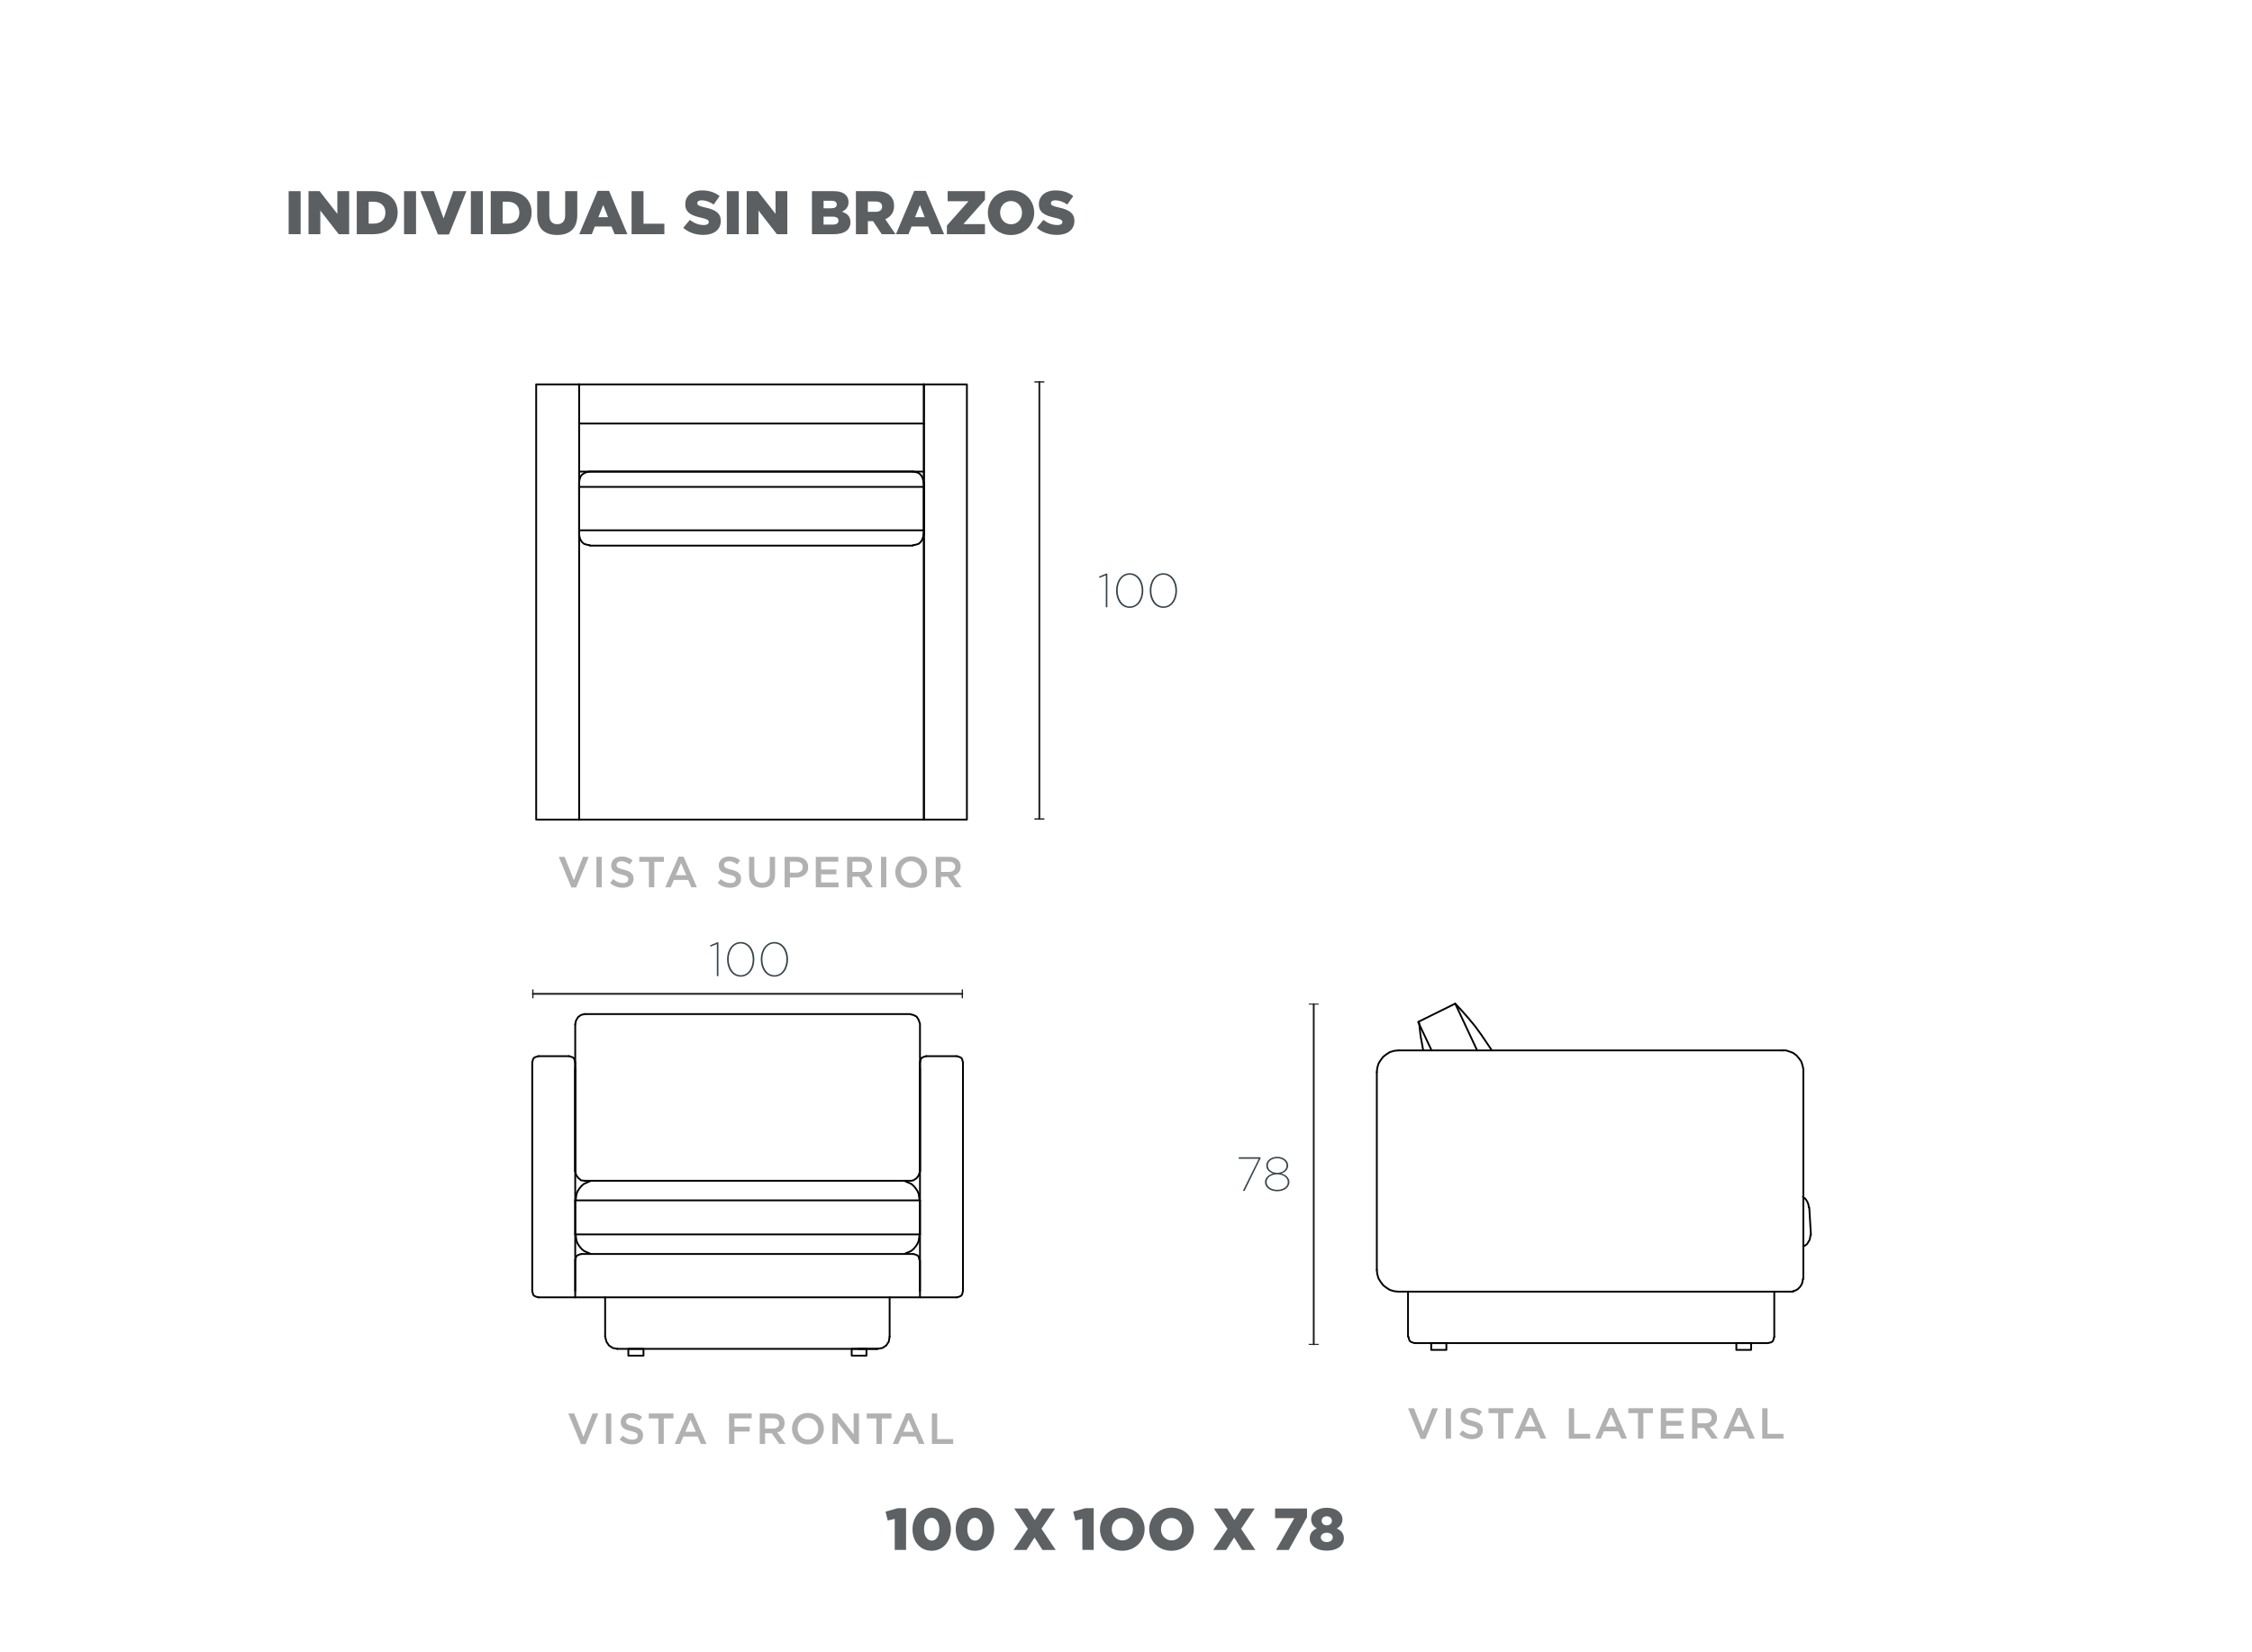 <?xml version="1.0" encoding="UTF-8"?>
<svg id="bien" xmlns="http://www.w3.org/2000/svg" viewBox="0 0 1249.99 917.01">
  <defs>
    <style>
      .cls-1 {
        fill: #b1b1b1;
      }

      .cls-2 {
        stroke: #1d1d1b;
      }

      .cls-2, .cls-3 {
        fill: none;
        stroke-linecap: round;
        stroke-linejoin: round;
      }

      .cls-4 {
        fill: #36454c;
      }

      .cls-5 {
        isolation: isolate;
      }

      .cls-3 {
        stroke: #000;
      }

      .cls-6 {
        fill: #1d1d1b;
      }

      .cls-7 {
        fill: #5d6164;
      }

      .cls-8 {
        fill: #5b5f61;
      }
    </style>
  </defs>
  <g>
    <path class="cls-8" d="M160.22,106.11h6.65v23.88h-6.65v-23.88Z"/>
    <path class="cls-8" d="M171.24,106.11h6.18l9.83,12.62v-12.62h6.55v23.88h-5.8l-10.2-13.1v13.1h-6.55v-23.88Z"/>
    <path class="cls-8" d="M198.03,106.11h9.21c8.53,0,13.48,4.91,13.48,11.8v.07c0,6.89-5.02,12.01-13.61,12.01h-9.08v-23.88ZM207.34,124.12c3.96,0,6.58-2.18,6.58-6.04v-.07c0-3.82-2.63-6.04-6.58-6.04h-2.7v12.15h2.7Z"/>
    <path class="cls-8" d="M224.27,106.11h6.65v23.88h-6.65v-23.88Z"/>
    <path class="cls-8" d="M233.38,106.11h7.4l5.42,15.12,5.42-15.12h7.27l-9.69,24.05h-6.14l-9.69-24.05Z"/>
    <path class="cls-8" d="M261.36,106.11h6.65v23.88h-6.65v-23.88Z"/>
    <path class="cls-8" d="M272.39,106.11h9.21c8.53,0,13.48,4.91,13.48,11.8v.07c0,6.89-5.02,12.01-13.61,12.01h-9.08v-23.88ZM281.7,124.12c3.96,0,6.58-2.18,6.58-6.04v-.07c0-3.82-2.63-6.04-6.58-6.04h-2.7v12.15h2.7Z"/>
    <path class="cls-8" d="M298.18,119.51v-13.41h6.72v13.27c0,3.45,1.74,5.08,4.4,5.08s4.4-1.57,4.4-4.91v-13.44h6.72v13.24c0,7.71-4.4,11.09-11.19,11.09s-11.05-3.45-11.05-10.92Z"/>
    <path class="cls-8" d="M331.69,105.94h6.38l10.17,24.05h-7.1l-1.74-4.26h-9.21l-1.71,4.26h-6.96l10.17-24.05ZM337.49,120.57l-2.66-6.79-2.7,6.79h5.36Z"/>
    <path class="cls-8" d="M350.57,106.11h6.62v18.08h11.57v5.8h-18.19v-23.88Z"/>
    <path class="cls-8" d="M379.23,126.44l3.69-4.4c2.35,1.88,4.98,2.87,7.75,2.87,1.77,0,2.73-.61,2.73-1.64v-.07c0-.99-.78-1.54-4.03-2.29-5.08-1.16-9.01-2.59-9.01-7.51v-.07c0-4.44,3.51-7.64,9.25-7.64,4.06,0,7.23,1.09,9.83,3.17l-3.31,4.67c-2.18-1.54-4.57-2.35-6.69-2.35-1.6,0-2.39.68-2.39,1.54v.07c0,1.09.82,1.57,4.13,2.32,5.49,1.19,8.9,2.97,8.9,7.44v.07c0,4.88-3.86,7.78-9.66,7.78-4.23,0-8.26-1.33-11.19-3.96Z"/>
    <path class="cls-8" d="M403.42,106.11h6.65v23.88h-6.65v-23.88Z"/>
    <path class="cls-8" d="M414.45,106.11h6.18l9.83,12.62v-12.62h6.55v23.88h-5.8l-10.2-13.1v13.1h-6.55v-23.88Z"/>
    <path class="cls-8" d="M450.68,106.11h12.25c3,0,5.12.75,6.52,2.15.96.96,1.54,2.22,1.54,3.86v.07c0,2.76-1.57,4.4-3.68,5.32,2.9.96,4.74,2.59,4.74,5.83v.07c0,4.09-3.34,6.58-9.04,6.58h-12.32v-23.88ZM461.3,115.63c2.01,0,3.14-.68,3.14-2.08v-.07c0-1.3-1.02-2.05-3-2.05h-4.3v4.2h4.16ZM462.25,124.67c2.01,0,3.17-.79,3.17-2.18v-.07c0-1.3-1.02-2.15-3.24-2.15h-5.05v4.4h5.12Z"/>
    <path class="cls-8" d="M475.08,106.11h11.29c3.65,0,6.18.96,7.78,2.59,1.4,1.36,2.12,3.21,2.12,5.56v.07c0,3.65-1.94,6.07-4.91,7.34l5.7,8.32h-7.64l-4.81-7.23h-2.9v7.23h-6.62v-23.88ZM486.07,117.57c2.25,0,3.55-1.09,3.55-2.83v-.07c0-1.88-1.37-2.83-3.58-2.83h-4.33v5.73h4.37Z"/>
    <path class="cls-8" d="M507.47,105.94h6.38l10.17,24.05h-7.1l-1.74-4.26h-9.21l-1.71,4.26h-6.96l10.17-24.05ZM513.27,120.57l-2.66-6.79-2.7,6.79h5.36Z"/>
    <path class="cls-8" d="M525.59,125.18l11.98-13.48h-11.57v-5.6h20.71v4.81l-11.98,13.48h11.98v5.6h-21.12v-4.81Z"/>
    <path class="cls-8" d="M548.32,118.12v-.07c0-6.86,5.53-12.42,12.9-12.42s12.83,5.49,12.83,12.35v.07c0,6.86-5.53,12.42-12.9,12.42s-12.83-5.49-12.83-12.35ZM567.29,118.12v-.07c0-3.45-2.49-6.45-6.14-6.45s-6.04,2.93-6.04,6.38v.07c0,3.45,2.49,6.45,6.11,6.45s6.07-2.93,6.07-6.38Z"/>
    <path class="cls-8" d="M575.51,126.44l3.69-4.4c2.35,1.88,4.98,2.87,7.75,2.87,1.77,0,2.73-.61,2.73-1.64v-.07c0-.99-.78-1.54-4.03-2.29-5.08-1.16-9.01-2.59-9.01-7.51v-.07c0-4.44,3.51-7.64,9.25-7.64,4.06,0,7.23,1.09,9.83,3.17l-3.31,4.67c-2.18-1.54-4.57-2.35-6.69-2.35-1.6,0-2.39.68-2.39,1.54v.07c0,1.09.82,1.57,4.13,2.32,5.49,1.19,8.9,2.97,8.9,7.44v.07c0,4.88-3.86,7.78-9.66,7.78-4.23,0-8.26-1.33-11.19-3.96Z"/>
  </g>
  <g class="cls-5">
    <path class="cls-7" d="M496.63,843.11l-3.88.89-1.22-4.93,6.74-1.91h4.64v23.18h-6.28v-17.23Z"/>
    <path class="cls-7" d="M506.49,848.9v-.07c0-6.51,4.14-11.97,10.69-11.97s10.62,5.39,10.62,11.9v.07c0,6.51-4.11,11.97-10.69,11.97s-10.62-5.39-10.62-11.9ZM521.38,848.9v-.07c0-3.65-1.74-6.31-4.27-6.31s-4.21,2.56-4.21,6.25v.07c0,3.68,1.71,6.31,4.27,6.31s4.21-2.6,4.21-6.25Z"/>
    <path class="cls-7" d="M530.49,848.9v-.07c0-6.51,4.14-11.97,10.69-11.97s10.62,5.39,10.62,11.9v.07c0,6.51-4.11,11.97-10.69,11.97s-10.62-5.39-10.62-11.9ZM545.39,848.9v-.07c0-3.65-1.74-6.31-4.27-6.31s-4.21,2.56-4.21,6.25v.07c0,3.68,1.71,6.31,4.27,6.31s4.21-2.6,4.21-6.25Z"/>
    <path class="cls-7" d="M570.51,848.64l-7.56-11.31h7.33l4.08,6.48,4.11-6.48h7.17l-7.56,11.25,7.89,11.77h-7.33l-4.41-6.94-4.44,6.94h-7.17l7.89-11.71Z"/>
    <path class="cls-7" d="M600.79,843.11l-3.88.89-1.22-4.93,6.74-1.91h4.64v23.18h-6.28v-17.23Z"/>
    <path class="cls-7" d="M610.55,848.9v-.07c0-6.61,5.33-11.97,12.43-11.97s12.36,5.29,12.36,11.9v.07c0,6.61-5.33,11.97-12.43,11.97s-12.36-5.29-12.36-11.9ZM628.83,848.9v-.07c0-3.32-2.4-6.21-5.92-6.21s-5.82,2.83-5.82,6.15v.07c0,3.32,2.4,6.21,5.89,6.21s5.85-2.83,5.85-6.15Z"/>
    <path class="cls-7" d="M637.87,848.9v-.07c0-6.61,5.33-11.97,12.43-11.97s12.36,5.29,12.36,11.9v.07c0,6.61-5.33,11.97-12.43,11.97s-12.36-5.29-12.36-11.9ZM656.16,848.9v-.07c0-3.32-2.4-6.21-5.92-6.21s-5.82,2.83-5.82,6.15v.07c0,3.32,2.4,6.21,5.89,6.21s5.85-2.83,5.85-6.15Z"/>
    <path class="cls-7" d="M681.31,848.64l-7.56-11.31h7.33l4.08,6.48,4.11-6.48h7.17l-7.56,11.25,7.89,11.77h-7.33l-4.41-6.94-4.44,6.94h-7.17l7.89-11.71Z"/>
    <path class="cls-7" d="M718.4,842.69h-10.65v-5.36h17.72v4.8l-10.16,18.22h-7.04l10.13-17.66Z"/>
    <path class="cls-7" d="M726.98,854v-.07c0-2.79,1.48-4.47,3.95-5.52-1.78-.99-3.16-2.5-3.16-5v-.07c0-3.68,3.52-6.41,8.68-6.41s8.68,2.73,8.68,6.41v.07c0,2.5-1.38,4.01-3.16,5,2.33,1.08,3.95,2.63,3.95,5.49v.07c0,4.11-3.95,6.77-9.47,6.77s-9.47-2.73-9.47-6.74ZM739.77,853.37v-.07c0-1.48-1.38-2.5-3.32-2.5s-3.32,1.02-3.32,2.5v.07c0,1.38,1.18,2.6,3.32,2.6s3.32-1.22,3.32-2.6ZM739.27,844.17v-.07c0-1.28-1.08-2.43-2.83-2.43s-2.83,1.12-2.83,2.4v.07c0,1.45,1.12,2.53,2.83,2.53s2.83-1.05,2.83-2.5Z"/>
  </g>
  <g>
    <path class="cls-1" d="M323.58,475.63h3.21l-7.02,17.01h-2.6l-7.02-17.01h3.28l5.09,12.98,5.07-12.98Z"/>
    <path class="cls-1" d="M334,475.63v16.89h-2.94v-16.89h2.94Z"/>
    <path class="cls-1" d="M342.4,480.91c.11.24.32.47.62.68s.71.4,1.23.58c.52.18,1.19.36,1.99.56.89.22,1.67.47,2.36.75.69.27,1.25.61,1.7,1,.45.39.79.85,1.03,1.38.23.52.35,1.14.35,1.85,0,.8-.15,1.52-.44,2.15s-.71,1.16-1.23,1.59c-.53.43-1.16.76-1.9.99-.74.22-1.55.34-2.43.34-1.3,0-2.55-.22-3.74-.66-1.19-.44-2.29-1.12-3.3-2.04l1.78-2.12c.82.71,1.65,1.25,2.48,1.63.84.38,1.79.57,2.85.57.92,0,1.64-.19,2.18-.58.54-.39.81-.91.81-1.57,0-.31-.05-.58-.16-.82s-.3-.46-.58-.66c-.28-.2-.67-.39-1.16-.57s-1.13-.36-1.92-.55c-.9-.21-1.7-.44-2.41-.7-.7-.26-1.29-.58-1.77-.96-.48-.39-.84-.85-1.09-1.4-.25-.55-.37-1.21-.37-2,0-.74.14-1.41.43-2.01.29-.6.68-1.12,1.19-1.56.5-.43,1.11-.77,1.81-1,.71-.23,1.48-.35,2.31-.35,1.24,0,2.35.18,3.34.54.99.36,1.92.89,2.79,1.58l-1.59,2.24c-.77-.56-1.54-.99-2.29-1.29-.76-.3-1.52-.45-2.29-.45-.87,0-1.54.2-2.03.59s-.72.87-.72,1.44c0,.34.06.63.17.87Z"/>
    <path class="cls-1" d="M363.17,492.52h-2.99v-14.14h-5.36v-2.75h13.7v2.75h-5.36v14.14Z"/>
    <path class="cls-1" d="M386.85,492.52h-3.14l-1.71-4.08h-7.98l-1.74,4.08h-3.04l7.43-17.01h2.75l7.43,17.01ZM378,479.06l-2.89,6.75h5.81l-2.92-6.75Z"/>
    <path class="cls-1" d="M402.05,480.91c.11.24.32.47.62.68s.71.4,1.23.58c.52.18,1.19.36,1.99.56.89.22,1.67.47,2.36.75.69.27,1.25.61,1.71,1,.45.39.79.85,1.03,1.38s.35,1.14.35,1.85c0,.8-.15,1.52-.44,2.15s-.71,1.16-1.23,1.59c-.53.43-1.16.76-1.9.99-.74.22-1.55.34-2.43.34-1.3,0-2.55-.22-3.74-.66-1.19-.44-2.29-1.12-3.3-2.04l1.79-2.12c.82.71,1.65,1.25,2.48,1.63.84.38,1.78.57,2.85.57.92,0,1.64-.19,2.18-.58.54-.39.81-.91.81-1.57,0-.31-.05-.58-.16-.82-.1-.24-.3-.46-.58-.66-.28-.2-.67-.39-1.16-.57-.49-.18-1.13-.36-1.92-.55-.9-.21-1.7-.44-2.41-.7-.7-.26-1.29-.58-1.77-.96-.48-.39-.84-.85-1.09-1.4s-.37-1.21-.37-2c0-.74.14-1.41.43-2.01s.68-1.12,1.18-1.56c.5-.43,1.11-.77,1.81-1,.71-.23,1.48-.35,2.31-.35,1.24,0,2.35.18,3.34.54s1.92.89,2.79,1.58l-1.59,2.24c-.77-.56-1.54-.99-2.29-1.29s-1.52-.45-2.29-.45c-.87,0-1.54.2-2.03.59s-.72.87-.72,1.44c0,.34.06.63.17.87Z"/>
    <path class="cls-1" d="M430.22,485.21c0,1.25-.17,2.36-.52,3.3-.35.95-.83,1.74-1.46,2.38-.63.64-1.39,1.11-2.28,1.42-.89.31-1.89.47-3,.47s-2.08-.16-2.97-.47c-.88-.31-1.64-.78-2.27-1.41-.63-.63-1.11-1.4-1.45-2.33-.34-.92-.51-2-.51-3.22v-9.72h2.94v9.6c0,1.58.38,2.77,1.14,3.59.76.82,1.81,1.23,3.15,1.23s2.37-.39,3.13-1.18c.76-.79,1.14-1.96,1.14-3.52v-9.72h2.94v9.58Z"/>
    <path class="cls-1" d="M448.05,483.81c-.35.72-.84,1.33-1.45,1.81-.61.48-1.33.85-2.15,1.1-.82.25-1.7.37-2.64.37h-3.36v5.43h-2.94v-16.89h6.66c.98,0,1.87.13,2.67.4s1.47.65,2.03,1.15c.56.5.98,1.09,1.28,1.78.3.69.45,1.47.45,2.34,0,.95-.18,1.79-.53,2.51ZM444.57,479.07c-.66-.51-1.55-.76-2.66-.76h-3.46v6.1h3.46c1.13,0,2.02-.28,2.68-.84s.98-1.3.98-2.22c0-1.02-.33-1.78-.99-2.29Z"/>
    <path class="cls-1" d="M465.32,478.31h-9.55v4.34h8.47v2.68h-8.47v4.51h9.67v2.68h-12.62v-16.89h12.5v2.68Z"/>
    <path class="cls-1" d="M481.03,492.52l-4.16-5.89h-3.73v5.89h-2.94v-16.89h7.53c.96,0,1.84.12,2.62.37.78.25,1.44.6,1.98,1.06.54.46.95,1.02,1.24,1.69.29.67.43,1.41.43,2.23,0,.71-.1,1.34-.3,1.89-.2.56-.48,1.05-.83,1.47-.35.43-.78.79-1.27,1.09-.49.3-1.03.53-1.63.69l4.56,6.39h-3.5ZM480.06,479.02c-.61-.48-1.48-.71-2.59-.71h-4.33v5.69h4.36c1.06,0,1.91-.26,2.54-.77.63-.52.94-1.21.94-2.08,0-.94-.31-1.64-.92-2.12Z"/>
    <path class="cls-1" d="M491.95,475.63v16.89h-2.94v-16.89h2.94Z"/>
    <path class="cls-1" d="M513.95,487.43c-.43,1.06-1.05,1.99-1.83,2.79-.79.8-1.72,1.43-2.8,1.89-1.08.47-2.27.7-3.57.7s-2.49-.23-3.57-.69c-1.08-.46-2-1.08-2.77-1.87-.77-.79-1.38-1.71-1.81-2.77-.43-1.06-.65-2.19-.65-3.38s.22-2.32.65-3.38c.43-1.06,1.05-1.99,1.83-2.79.79-.8,1.72-1.43,2.8-1.89,1.08-.47,2.27-.7,3.57-.7s2.49.23,3.57.69c1.08.46,2,1.08,2.77,1.87s1.38,1.71,1.81,2.77c.43,1.06.65,2.19.65,3.38s-.22,2.32-.65,3.38ZM511.07,481.77c-.28-.73-.68-1.37-1.18-1.92-.51-.55-1.11-.98-1.82-1.3-.71-.32-1.48-.48-2.32-.48s-1.6.16-2.3.47c-.7.31-1.3.74-1.8,1.28-.5.54-.89,1.17-1.17,1.91-.28.73-.42,1.51-.42,2.33s.14,1.6.42,2.33c.28.73.68,1.37,1.18,1.92.51.55,1.11.98,1.82,1.3.71.32,1.48.48,2.31.48s1.61-.16,2.3-.47c.7-.31,1.3-.74,1.8-1.28.5-.54.89-1.17,1.17-1.91.28-.73.42-1.51.42-2.33s-.14-1.6-.42-2.33Z"/>
    <path class="cls-1" d="M530.23,492.52l-4.16-5.89h-3.73v5.89h-2.94v-16.89h7.53c.96,0,1.84.12,2.62.37.78.25,1.44.6,1.98,1.06.54.46.95,1.02,1.24,1.69.29.67.43,1.41.43,2.23,0,.71-.1,1.34-.3,1.89-.2.56-.48,1.05-.83,1.47-.35.43-.78.79-1.27,1.09-.49.3-1.03.53-1.63.69l4.56,6.39h-3.5ZM529.27,479.02c-.61-.48-1.48-.71-2.59-.71h-4.33v5.69h4.36c1.06,0,1.91-.26,2.54-.77.63-.52.94-1.21.94-2.08,0-.94-.31-1.64-.92-2.12Z"/>
  </g>
  <g>
    <line class="cls-2" x1="576.9" y1="211.99" x2="576.9" y2="454.58"/>
    <rect class="cls-6" x="574.13" y="211.63" width="5.54" height=".71"/>
    <rect class="cls-6" x="574.13" y="454.23" width="5.54" height=".71"/>
  </g>
  <g>
    <path class="cls-1" d="M794.98,781.68h3.21l-7.02,17.01h-2.6l-7.02-17.01h3.28l5.09,12.98,5.07-12.98Z"/>
    <path class="cls-1" d="M805.4,781.68v16.89h-2.94v-16.89h2.94Z"/>
    <path class="cls-1" d="M813.8,786.96c.11.24.32.47.62.68.3.21.71.4,1.23.58.52.18,1.19.36,1.99.56.89.23,1.67.47,2.36.75s1.25.61,1.7,1,.79.85,1.03,1.37c.23.52.35,1.14.35,1.85,0,.8-.15,1.52-.44,2.15s-.71,1.16-1.23,1.59c-.53.43-1.16.76-1.9.99-.74.22-1.55.34-2.43.34-1.3,0-2.55-.22-3.74-.66-1.19-.44-2.29-1.12-3.3-2.04l1.78-2.12c.82.71,1.65,1.25,2.48,1.63.84.38,1.79.57,2.85.57.92,0,1.64-.19,2.18-.58.54-.39.81-.91.81-1.57,0-.31-.05-.58-.16-.82-.1-.24-.3-.46-.58-.66-.28-.2-.67-.39-1.16-.57s-1.13-.36-1.92-.56c-.9-.21-1.7-.44-2.41-.7-.7-.26-1.29-.58-1.77-.96-.48-.39-.84-.85-1.09-1.4s-.37-1.21-.37-2c0-.74.14-1.41.43-2.01.29-.6.68-1.12,1.19-1.55.5-.43,1.11-.77,1.81-1,.71-.23,1.48-.35,2.31-.35,1.24,0,2.35.18,3.34.54.99.36,1.92.89,2.79,1.58l-1.59,2.24c-.77-.56-1.54-.99-2.29-1.29-.76-.3-1.52-.45-2.29-.45-.87,0-1.54.2-2.03.59s-.72.87-.72,1.44c0,.34.06.63.17.87Z"/>
    <path class="cls-1" d="M834.56,798.56h-2.99v-14.14h-5.36v-2.75h13.7v2.75h-5.36v14.14Z"/>
    <path class="cls-1" d="M858.25,798.56h-3.14l-1.71-4.08h-7.98l-1.74,4.08h-3.04l7.43-17.01h2.75l7.43,17.01ZM849.4,785.1l-2.89,6.75h5.81l-2.92-6.75Z"/>
    <path class="cls-1" d="M870.8,781.68h2.94v14.21h8.88v2.68h-11.82v-16.89Z"/>
    <path class="cls-1" d="M903.09,798.56h-3.14l-1.71-4.08h-7.98l-1.74,4.08h-3.04l7.43-17.01h2.75l7.43,17.01ZM894.24,785.1l-2.89,6.75h5.81l-2.92-6.75Z"/>
    <path class="cls-1" d="M912.16,798.56h-2.99v-14.14h-5.36v-2.75h13.7v2.75h-5.36v14.14Z"/>
    <path class="cls-1" d="M934.36,784.36h-9.55v4.34h8.47v2.68h-8.47v4.51h9.67v2.68h-12.62v-16.89h12.5v2.68Z"/>
    <path class="cls-1" d="M950.06,798.56l-4.16-5.89h-3.73v5.89h-2.94v-16.89h7.53c.96,0,1.84.12,2.62.37.78.25,1.44.6,1.98,1.06.54.46.95,1.02,1.24,1.69.29.67.43,1.41.43,2.23,0,.71-.1,1.34-.3,1.89-.2.56-.48,1.05-.83,1.47-.35.43-.78.79-1.27,1.09-.49.3-1.03.53-1.63.69l4.56,6.39h-3.5ZM949.09,785.07c-.61-.48-1.48-.71-2.59-.71h-4.33v5.69h4.36c1.06,0,1.91-.26,2.54-.78.63-.52.94-1.21.94-2.08,0-.94-.31-1.64-.92-2.12Z"/>
    <path class="cls-1" d="M974.04,798.56h-3.14l-1.71-4.08h-7.98l-1.74,4.08h-3.04l7.43-17.01h2.75l7.43,17.01ZM965.18,785.1l-2.89,6.75h5.81l-2.92-6.75Z"/>
    <path class="cls-1" d="M978.14,781.68h2.94v14.21h8.88v2.68h-11.82v-16.89Z"/>
  </g>
  <g>
    <path class="cls-1" d="M328.87,784.6h3.21l-7.02,17.01h-2.6l-7.02-17.01h3.28l5.09,12.98,5.07-12.98Z"/>
    <path class="cls-1" d="M339.29,784.6v16.88h-2.94v-16.88h2.94Z"/>
    <path class="cls-1" d="M347.68,789.88c.11.24.32.47.62.68s.71.4,1.23.58,1.19.36,1.99.56c.89.22,1.67.47,2.36.75s1.25.61,1.7,1c.45.39.79.85,1.03,1.38.23.52.35,1.14.35,1.84,0,.81-.15,1.52-.44,2.15-.3.63-.71,1.16-1.23,1.59-.53.43-1.16.76-1.9.99-.74.22-1.55.34-2.43.34-1.3,0-2.55-.22-3.74-.66s-2.29-1.12-3.3-2.04l1.78-2.12c.82.71,1.65,1.25,2.48,1.63s1.79.57,2.85.57c.92,0,1.64-.19,2.18-.58s.81-.91.81-1.57c0-.31-.05-.58-.16-.82-.1-.24-.3-.46-.58-.66s-.67-.39-1.16-.57-1.13-.36-1.92-.55c-.9-.21-1.7-.44-2.41-.7-.7-.26-1.29-.58-1.77-.96-.48-.39-.84-.85-1.09-1.4s-.37-1.21-.37-2c0-.74.14-1.41.43-2.01.29-.6.68-1.12,1.19-1.56.5-.43,1.11-.77,1.81-1s1.48-.35,2.31-.35c1.24,0,2.35.18,3.34.54.99.36,1.92.89,2.79,1.58l-1.59,2.24c-.77-.56-1.54-.99-2.29-1.29-.76-.3-1.52-.45-2.29-.45-.87,0-1.54.2-2.03.59s-.72.87-.72,1.44c0,.34.06.63.17.87Z"/>
    <path class="cls-1" d="M368.45,801.48h-2.99v-14.13h-5.36v-2.75h13.7v2.75h-5.36v14.13Z"/>
    <path class="cls-1" d="M392.14,801.48h-3.14l-1.71-4.08h-7.98l-1.74,4.08h-3.04l7.43-17.01h2.75l7.43,17.01ZM383.29,788.02l-2.89,6.75h5.81l-2.92-6.75Z"/>
    <path class="cls-1" d="M417.23,787.28h-9.6v4.66h8.52v2.68h-8.52v6.87h-2.94v-16.88h12.54v2.68Z"/>
    <path class="cls-1" d="M432.54,801.48l-4.16-5.89h-3.73v5.89h-2.94v-16.88h7.53c.96,0,1.84.12,2.62.37s1.44.6,1.98,1.06c.54.46.95,1.02,1.24,1.69.29.67.43,1.41.43,2.23,0,.71-.1,1.34-.3,1.89s-.48,1.05-.83,1.47c-.35.43-.78.79-1.27,1.09-.49.3-1.03.53-1.63.69l4.56,6.39h-3.5ZM431.58,787.99c-.61-.48-1.48-.71-2.59-.71h-4.33v5.69h4.36c1.06,0,1.91-.26,2.54-.77.63-.52.94-1.21.94-2.08,0-.94-.31-1.64-.92-2.12Z"/>
    <path class="cls-1" d="M456.62,796.39c-.43,1.06-1.05,1.99-1.83,2.79-.79.8-1.72,1.43-2.8,1.89-1.08.47-2.27.7-3.57.7s-2.49-.23-3.57-.69-2-1.08-2.77-1.87c-.77-.79-1.38-1.71-1.81-2.77-.43-1.06-.65-2.19-.65-3.38s.22-2.32.65-3.38c.43-1.06,1.05-1.99,1.83-2.79.79-.8,1.72-1.43,2.8-1.89,1.08-.47,2.27-.7,3.57-.7s2.49.23,3.57.69c1.08.46,2,1.08,2.77,1.87s1.38,1.71,1.81,2.77c.43,1.06.65,2.19.65,3.38s-.22,2.32-.65,3.38ZM453.73,790.74c-.28-.73-.68-1.37-1.18-1.92-.51-.55-1.11-.98-1.82-1.3-.71-.32-1.48-.48-2.32-.48s-1.6.16-2.3.47-1.3.74-1.8,1.28c-.5.54-.89,1.17-1.17,1.91s-.42,1.51-.42,2.33.14,1.6.42,2.33c.28.73.68,1.37,1.18,1.92.51.55,1.11.98,1.82,1.3.71.32,1.48.48,2.31.48s1.61-.16,2.3-.47c.7-.31,1.3-.74,1.8-1.28.5-.54.89-1.17,1.17-1.91.28-.73.42-1.51.42-2.33s-.14-1.6-.42-2.33Z"/>
    <path class="cls-1" d="M473.84,784.6h2.94v16.88h-2.48l-9.29-12.01v12.01h-2.94v-16.88h2.74l9.03,11.68v-11.68Z"/>
    <path class="cls-1" d="M489.47,801.48h-2.99v-14.13h-5.36v-2.75h13.7v2.75h-5.36v14.13Z"/>
    <path class="cls-1" d="M513.16,801.48h-3.14l-1.71-4.08h-7.98l-1.74,4.08h-3.04l7.43-17.01h2.75l7.43,17.01ZM504.31,788.02l-2.89,6.75h5.81l-2.92-6.75Z"/>
    <path class="cls-1" d="M517.26,784.6h2.94v14.21h8.88v2.68h-11.82v-16.88Z"/>
  </g>
  <g class="cls-5">
    <path class="cls-4" d="M397.89,524.06l-3.48,1.41-.29-.72,3.95-1.68h.69v18.75h-.87v-17.77Z"/>
    <path class="cls-4" d="M403.56,532.54v-.05c0-5.08,2.84-9.6,7.58-9.6s7.58,4.47,7.58,9.6v.05c0,5.08-2.84,9.6-7.58,9.6s-7.58-4.47-7.58-9.6ZM417.8,532.57v-.05c0-4.57-2.5-8.8-6.69-8.8s-6.64,4.15-6.64,8.75v.05c0,4.57,2.5,8.8,6.69,8.8s6.64-4.18,6.64-8.75Z"/>
    <path class="cls-4" d="M422.26,532.54v-.05c0-5.08,2.84-9.6,7.58-9.6s7.58,4.47,7.58,9.6v.05c0,5.08-2.84,9.6-7.58,9.6s-7.58-4.47-7.58-9.6ZM436.5,532.57v-.05c0-4.57-2.5-8.8-6.69-8.8s-6.64,4.15-6.64,8.75v.05c0,4.57,2.5,8.8,6.69,8.8s6.64-4.18,6.64-8.75Z"/>
  </g>
  <g class="cls-5">
    <path class="cls-4" d="M613.79,319.35l-3.48,1.41-.29-.72,3.95-1.68h.69v18.75h-.87v-17.77Z"/>
    <path class="cls-4" d="M619.46,327.84v-.05c0-5.08,2.84-9.6,7.58-9.6s7.58,4.47,7.58,9.6v.05c0,5.08-2.84,9.6-7.58,9.6s-7.58-4.47-7.58-9.6ZM633.71,327.86v-.05c0-4.57-2.5-8.8-6.69-8.8s-6.64,4.15-6.64,8.75v.05c0,4.57,2.5,8.8,6.69,8.8s6.64-4.18,6.64-8.75Z"/>
    <path class="cls-4" d="M638.16,327.84v-.05c0-5.08,2.84-9.6,7.58-9.6s7.58,4.47,7.58,9.6v.05c0,5.08-2.84,9.6-7.58,9.6s-7.58-4.47-7.58-9.6ZM652.41,327.86v-.05c0-4.57-2.5-8.8-6.69-8.8s-6.64,4.15-6.64,8.75v.05c0,4.57,2.5,8.8,6.69,8.8s6.64-4.18,6.64-8.75Z"/>
  </g>
  <g>
    <line class="cls-2" x1="729.2" y1="557.37" x2="729.2" y2="746.2"/>
    <rect class="cls-6" x="726.43" y="557.09" width="5.54" height=".55"/>
    <rect class="cls-6" x="726.43" y="745.93" width="5.54" height=".55"/>
  </g>
  <g class="cls-5">
    <path class="cls-4" d="M698.66,643.22h-11.09v-.85h12.09v.61l-8.82,18.01h-.97l8.8-17.77Z"/>
    <path class="cls-4" d="M702.14,656.15v-.05c0-2.31,1.98-4.1,4.53-4.71-2.19-.69-3.82-2.18-3.82-4.42v-.05c0-2.79,2.77-4.81,6.08-4.81s6.08,2.02,6.08,4.81v.05c0,2.23-1.63,3.72-3.82,4.42,2.55.64,4.5,2.42,4.5,4.71v.05c0,2.85-2.69,5.11-6.77,5.11s-6.79-2.26-6.79-5.11ZM714.81,656.2v-.05c0-2.53-2.66-4.33-5.9-4.33s-5.85,1.78-5.85,4.31v.05c0,2.29,2.24,4.25,5.87,4.25s5.87-1.94,5.87-4.23ZM714.1,646.97v-.05c0-2.29-2.29-3.99-5.19-3.99s-5.16,1.68-5.16,3.96v.05c0,2.45,2.37,4.07,5.19,4.07s5.16-1.6,5.16-4.04Z"/>
  </g>
  <g>
    <line class="cls-2" x1="295.77" y1="551.66" x2="534.15" y2="551.66"/>
    <rect class="cls-6" x="295.42" y="549.2" width=".69" height="4.92"/>
    <rect class="cls-6" x="533.81" y="549.2" width=".69" height="4.92"/>
  </g>
  <g>
    <polyline class="cls-3" points="324.66 655.44 381.27 655.44 409.11 655.44 434.84 655.44 447.01 655.44 458.24 655.44 468.53 655.44 477.65 655.44 485.84 655.44 492.63 655.44 498.24 655.44 502.22 655.44 504.56 655.44 505.02 655.44 505.73 655.44 506.9 655.21 508.77 654.02 509.94 652.37 510.64 650.25 510.64 649.54 510.64 647.18 510.64 643.4 510.64 638.2 510.64 631.83 510.64 624.74 510.64 609.16 510.64 593.81 510.64 586.73 510.64 580.35 510.64 575.16 510.64 571.38 510.64 569.02 510.64 568.31 509.94 566.18 508.77 564.29 506.9 563.35 505.73 563.11 505.02 562.88 504.56 562.88 502.22 562.88 498.24 562.88 492.63 562.88 485.84 562.88 477.65 562.88 468.53 562.88 458.24 562.88 447.01 562.88 434.84 562.88 409.11 562.88 381.27 562.88 324.66 562.88"/>
    <line class="cls-3" x1="510.64" y1="650.01" x2="510.64" y2="592.87"/>
    <polyline class="cls-3" points="324.66 655.44 322.56 655.21 320.92 653.79 319.75 652.14 319.28 650.01"/>
    <polyline class="cls-3" points="319.28 650.01 319.28 649.07 319.28 646.47 319.28 642.45 319.28 637.26 319.28 624.27 319.28 609.16 319.28 594.28 319.28 581.29 319.28 576.1 319.28 572.09 319.28 569.49 319.28 568.54"/>
    <polyline class="cls-3" points="319.28 568.54 319.75 566.42 320.92 564.53 322.56 563.35 324.66 562.88"/>
    <polyline class="cls-3" points="493.8 741.87 493.33 744.7 491.92 746.83 489.82 748.24 487.01 748.72"/>
    <polyline class="cls-3" points="487.01 748.72 486.54 748.72 485.37 748.72 481.87 748.72 478.12 748.72 476.95 748.72 476.48 748.72"/>
    <line class="cls-3" x1="510.64" y1="716.6" x2="510.64" y2="699.6"/>
    <polyline class="cls-3" points="510.41 699.6 510.17 698.65 509.94 697.71 509.47 697 508.53 696.53 507.83 696.29 506.9 696.06"/>
    <line class="cls-3" x1="319.28" y1="592.87" x2="319.28" y2="650.01"/>
    <line class="cls-3" x1="319.28" y1="699.6" x2="319.28" y2="716.6"/>
    <line class="cls-3" x1="342.67" y1="748.72" x2="487.01" y2="748.72"/>
    <line class="cls-3" x1="319.28" y1="720.14" x2="510.64" y2="720.14"/>
    <line class="cls-3" x1="322.79" y1="696.06" x2="506.9" y2="696.06"/>
    <polyline class="cls-3" points="322.79 696.06 321.85 696.29 321.15 696.53 320.22 697 319.75 697.71 319.52 698.65 319.28 699.6"/>
    <line class="cls-3" x1="319.28" y1="666.3" x2="510.64" y2="666.3"/>
    <line class="cls-3" x1="319.28" y1="685.2" x2="510.64" y2="685.2"/>
    <polyline class="cls-3" points="327.47 655.68 325.83 656.39 324.19 657.09 322.79 658.28 321.62 659.69 320.69 661.11 319.98 662.76 319.75 664.42 319.52 666.3"/>
    <polyline class="cls-3" points="510.41 666.3 510.17 664.42 509.94 662.76 509.24 661.11 508.3 659.69 507.13 658.28 505.73 657.09 504.09 656.39 502.45 655.68"/>
    <line class="cls-3" x1="493.8" y1="741.87" x2="493.8" y2="720.14"/>
    <polyline class="cls-3" points="335.89 741.87 336.59 744.7 338 746.83 340.1 748.24 342.67 748.72"/>
    <line class="cls-3" x1="335.89" y1="741.87" x2="335.89" y2="720.14"/>
    <polyline class="cls-3" points="319.52 685.2 319.75 687.08 319.98 688.74 320.69 690.39 321.62 691.81 322.79 693.22 324.19 694.4 325.83 695.11 327.47 695.82"/>
    <polyline class="cls-3" points="502.45 695.82 504.09 695.11 505.73 694.4 507.13 693.22 508.3 691.81 509.24 690.39 509.94 688.74 510.17 687.08 510.41 685.2"/>
    <line class="cls-3" x1="319.28" y1="666.07" x2="319.28" y2="685.2"/>
    <line class="cls-3" x1="510.64" y1="666.3" x2="510.64" y2="685.2"/>
    <line class="cls-3" x1="785.28" y1="745.53" x2="981.31" y2="745.53"/>
    <line class="cls-3" x1="984.82" y1="741.99" x2="984.82" y2="716.96"/>
    <line class="cls-3" x1="781.53" y1="741.99" x2="781.53" y2="716.96"/>
    <polyline class="cls-3" points="781.77 741.99 782 742.93 782.24 743.87 782.7 744.58 783.64 745.06 784.34 745.29 785.28 745.53"/>
    <polyline class="cls-3" points="981.31 745.53 982.25 745.29 983.18 745.06 983.89 744.58 984.35 743.64 984.59 742.93 984.82 741.99"/>
    <polyline class="cls-3" points="794.63 583.07 787.15 567.25 807.73 557.09 819.9 583.07"/>
    <polyline class="cls-3" points="828.09 583.07 825.05 578.58 822 574.09 818.73 569.61 815.22 565.36 811.48 561.11 807.73 557.09"/>
    <polyline class="cls-3" points="787.62 567.25 788.08 571.26 788.55 575.27 789.25 579.05 789.96 583.07"/>
    <polyline class="cls-3" points="1004 670.2 1003.77 668.55 1003.07 666.89 1002.13 665.48 1000.73 664.3"/>
    <line class="cls-3" x1="1004.24" y1="670.2" x2="1005.17" y2="685.55"/>
    <polyline class="cls-3" points="1000.96 691.93 1002.13 691.22 1003.07 690.51 1003.77 689.33 1004.47 688.15 1004.71 686.97 1004.94 685.55"/>
    <line class="cls-3" x1="512.82" y1="213.37" x2="321.47" y2="213.37"/>
    <line class="cls-3" x1="512.82" y1="235.09" x2="321.47" y2="235.09"/>
    <line class="cls-3" x1="512.82" y1="261.77" x2="321.47" y2="261.77"/>
    <line class="cls-3" x1="512.82" y1="213.37" x2="512.82" y2="454.93"/>
    <line class="cls-3" x1="512.82" y1="454.93" x2="321.47" y2="454.93"/>
    <polyline class="cls-3" points="512.59 267.68 512.36 266.26 511.89 264.84 510.95 263.43 509.78 262.48 508.15 262.01 506.74 261.77"/>
    <line class="cls-3" x1="512.82" y1="267.68" x2="512.82" y2="296.72"/>
    <polyline class="cls-3" points="506.74 302.62 508.15 302.39 509.78 301.92 510.95 300.97 511.89 299.55 512.36 298.14 512.59 296.72"/>
    <line class="cls-3" x1="506.74" y1="302.86" x2="327.32" y2="302.86"/>
    <polyline class="cls-3" points="321.47 296.72 321.7 298.14 322.17 299.55 323.1 300.97 324.27 301.92 325.91 302.39 327.32 302.62"/>
    <line class="cls-3" x1="321.47" y1="296.72" x2="321.47" y2="267.68"/>
    <polyline class="cls-3" points="327.32 261.77 325.91 262.01 324.51 262.48 323.1 263.43 322.17 264.61 321.7 266.26 321.47 267.68"/>
    <line class="cls-3" x1="327.32" y1="261.77" x2="506.74" y2="261.77"/>
    <line class="cls-3" x1="321.47" y1="294.36" x2="512.82" y2="294.36"/>
    <line class="cls-3" x1="321.47" y1="270.27" x2="512.82" y2="270.27"/>
    <line class="cls-3" x1="321.47" y1="213.37" x2="321.47" y2="454.93"/>
    <polygon class="cls-3" points="348.76 752.49 357.18 752.49 357.18 748.72 348.76 748.72 348.76 752.49 348.76 752.49"/>
    <polygon class="cls-3" points="794.4 749.31 802.82 749.31 802.82 745.53 794.4 745.53 794.4 749.31 794.4 749.31"/>
    <polygon class="cls-3" points="971.96 749.31 963.77 749.31 963.77 745.53 971.96 745.53 971.96 749.31 971.96 749.31"/>
    <polygon class="cls-3" points="480.93 752.49 472.74 752.49 472.74 748.72 480.93 748.72 480.93 752.49 480.93 752.49"/>
    <polygon class="cls-3" points="297.61 213.37 321.47 213.37 321.47 454.93 297.61 454.93 297.61 213.37 297.61 213.37"/>
    <polygon class="cls-3" points="536.69 213.37 512.82 213.37 512.82 454.93 536.69 454.93 536.69 213.37 536.69 213.37"/>
    <polyline class="cls-3" points="534.5 589.8 534.27 588.85 534.03 587.91 533.56 587.2 532.63 586.73 531.93 586.49 530.99 586.25"/>
    <line class="cls-3" x1="534.5" y1="589.8" x2="534.5" y2="716.6"/>
    <polyline class="cls-3" points="530.99 720.14 531.93 719.91 532.63 719.67 533.56 719.2 534.03 718.49 534.27 717.55 534.5 716.6"/>
    <polyline class="cls-3" points="530.99 720.14 510.64 720.14 510.64 589.8"/>
    <polyline class="cls-3" points="514.15 586.25 513.21 586.49 512.51 586.73 511.57 587.2 511.11 587.91 510.87 588.85 510.64 589.8"/>
    <line class="cls-3" x1="514.15" y1="586.25" x2="530.99" y2="586.25"/>
    <polyline class="cls-3" points="298.93 586.25 297.99 586.49 297.29 586.73 296.36 587.2 295.89 587.91 295.65 588.85 295.42 589.8"/>
    <line class="cls-3" x1="295.42" y1="589.8" x2="295.42" y2="716.6"/>
    <polyline class="cls-3" points="295.42 716.6 295.65 717.55 295.89 718.49 296.36 719.2 297.29 719.67 297.99 719.91 298.93 720.14"/>
    <polyline class="cls-3" points="298.93 720.14 319.28 720.14 319.28 589.8"/>
    <polyline class="cls-3" points="319.28 589.8 319.05 588.85 318.81 587.91 318.35 587.2 317.41 586.73 316.71 586.49 315.77 586.25"/>
    <line class="cls-3" x1="315.77" y1="586.25" x2="298.93" y2="586.25"/>
    <line class="cls-3" x1="1000.96" y1="593.46" x2="1000.96" y2="709.87"/>
    <line class="cls-3" x1="776.15" y1="716.96" x2="995.35" y2="716.96"/>
    <polyline class="cls-3" points="764.22 704.91 764.46 707.27 765.16 709.64 766.33 711.52 767.73 713.41 769.6 714.83 771.47 716.01 773.81 716.72 776.15 716.96"/>
    <polyline class="cls-3" points="1000.96 593.46 1000.5 591.33 999.79 589.21 998.62 587.55 997.22 585.9 995.35 584.48 993.48 583.77 991.37 583.07 989.03 583.07"/>
    <polyline class="cls-3" points="995.12 716.72 996.75 716.25 997.92 715.54 999.09 714.36 1000.03 712.94 1000.5 711.52 1000.73 709.87"/>
    <line class="cls-3" x1="764.22" y1="704.91" x2="764.22" y2="595.11"/>
    <polyline class="cls-3" points="776.15 583.07 773.81 583.3 771.47 584.01 769.6 585.19 767.73 586.61 766.33 588.5 765.16 590.39 764.46 592.75 764.22 595.11"/>
    <line class="cls-3" x1="776.15" y1="583.07" x2="989.73" y2="583.07"/>
  </g>
</svg>